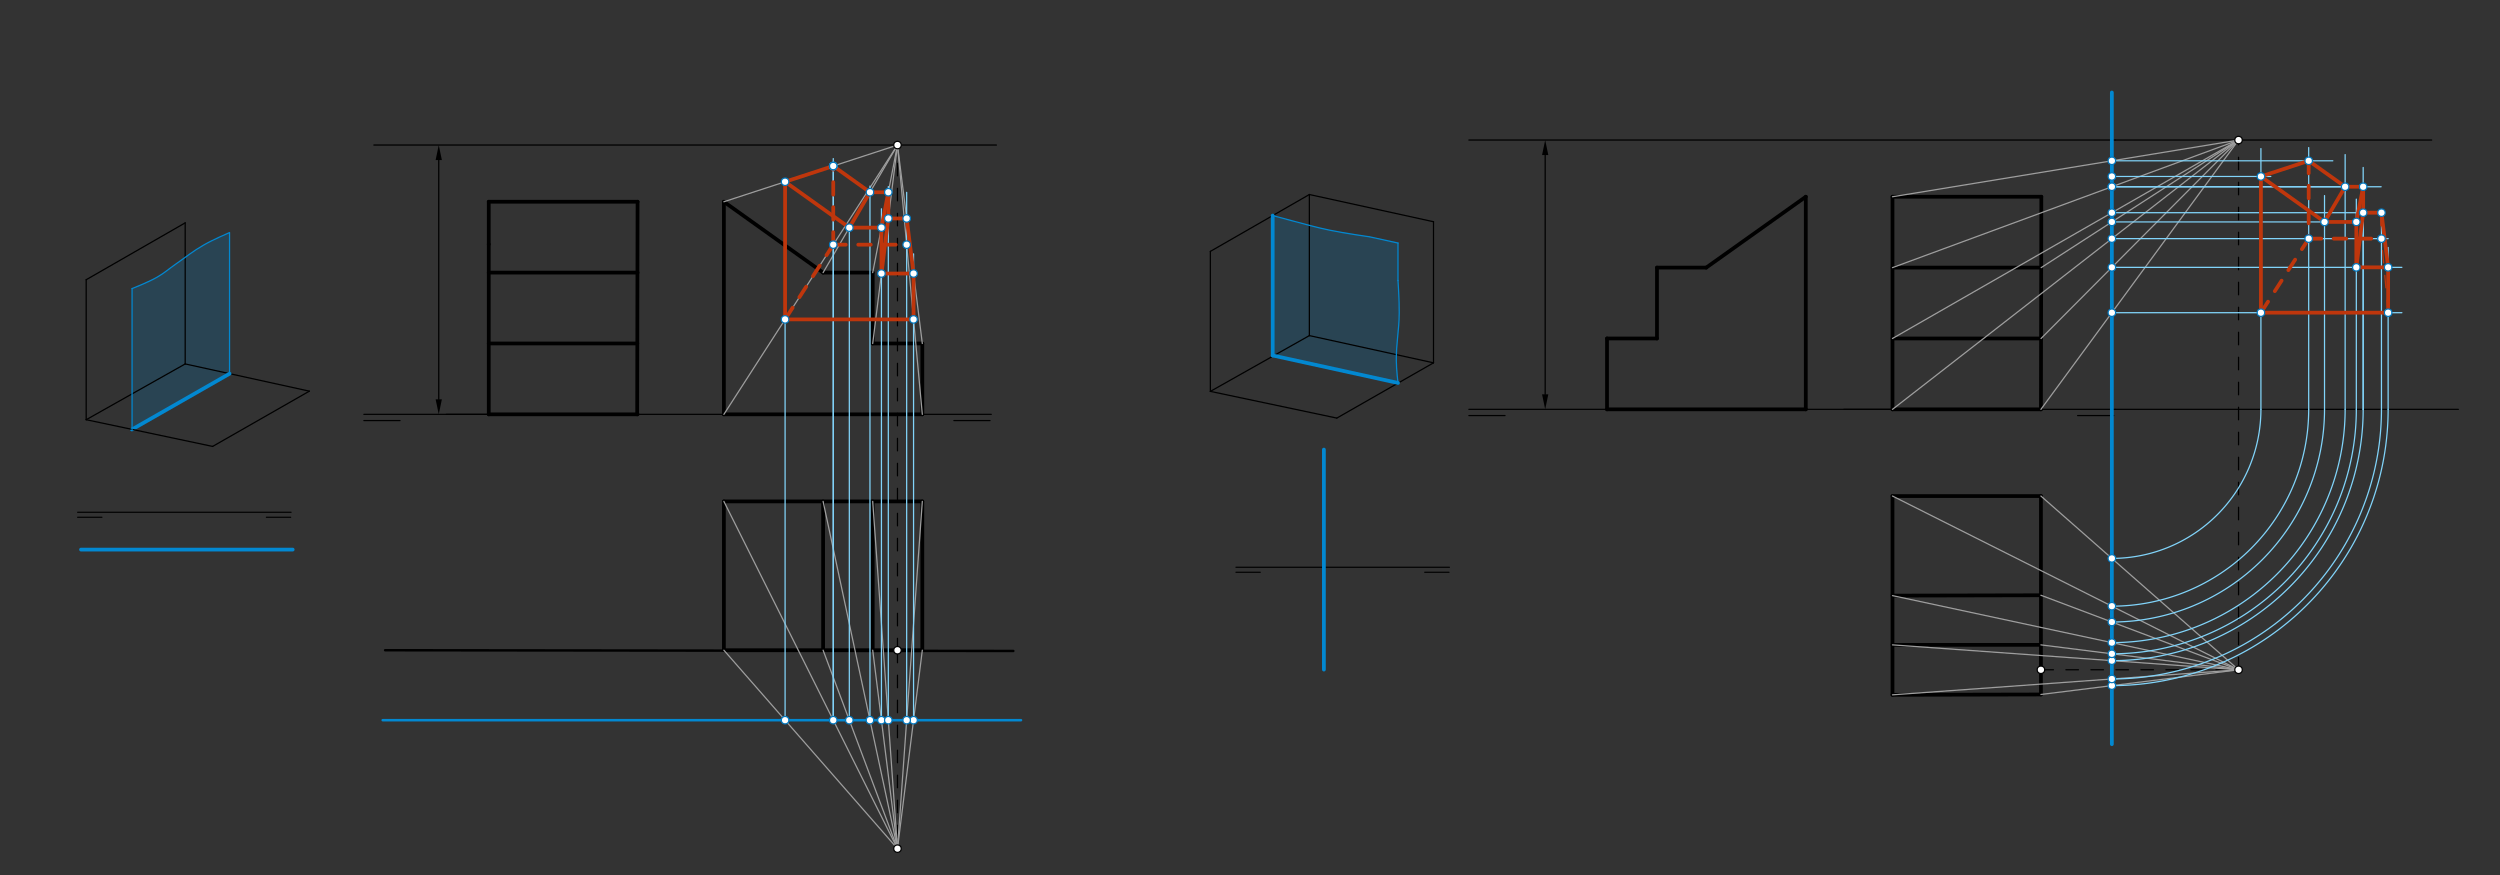 <svg xmlns="http://www.w3.org/2000/svg" class="svg--816" height="100%" preserveAspectRatio="xMidYMid meet" viewBox="0 0 2000 700" width="100%"><rect x="0" y="0" width="2000" height="700" fill="#333333" stroke="none"/><defs><marker id="marker-arrow" markerHeight="16" markerUnits="userSpaceOnUse" markerWidth="24" orient="auto-start-reverse" refX="24" refY="4" viewBox="0 0 24 8"><path d="M 0 0 L 24 4 L 0 8 z" stroke="inherit"></path></marker></defs><g class="aux-layer--949"></g><g class="main-layer--75a"><g class="element--733"><g fill="#0288D1" opacity="0.2"><path d="M 105.649 343.523 L 183.639 298.931 L 183.639 186.064 L 162.933 196.042 L 140.815 211.115 L 125.642 221.771 L 105.649 230.858 L 105.649 343.523 Z" stroke="none"></path></g></g><g class="element--733"><g fill="#0288D1" opacity="0.2"><path d="M 1018.162 172.454 L 1035.545 177.12 L 1063.61 184.111 L 1095.69 189.456 L 1118.39 194.434 L 1118.39 224.407 L 1119.39 250.394 L 1117.057 288.698 L 1118.39 306.354 L 1018.162 284.375 L 1018.162 172.454 Z" stroke="none"></path></g></g><g class="element--733"><line stroke="#000000" stroke-dasharray="none" stroke-linecap="round" stroke-width="1" x1="351" x2="351" y1="319.472" y2="128.039"></line><path d="M351,331.472 l12,2.5 l0,-5 z" fill="#000000" stroke="#000000" stroke-width="0" transform="rotate(270, 351, 331.472)"></path><path d="M351,116.039 l12,2.5 l0,-5 z" fill="#000000" stroke="#000000" stroke-width="0" transform="rotate(90, 351, 116.039)"></path></g><g class="element--733"><line stroke="#000000" stroke-dasharray="none" stroke-linecap="round" stroke-width="3" x1="391" x2="391" y1="331.472" y2="195.409"></line></g><g class="element--733"><line stroke="#000000" stroke-dasharray="none" stroke-linecap="round" stroke-width="3" x1="391" x2="510.055" y1="331.472" y2="331.472"></line></g><g class="element--733"><line stroke="#000000" stroke-dasharray="none" stroke-linecap="round" stroke-width="3" x1="579.111" x2="737.851" y1="331.472" y2="331.472"></line></g><g class="element--733"><line stroke="#000000" stroke-dasharray="none" stroke-linecap="round" stroke-width="3" x1="579.111" x2="737.851" y1="401.126" y2="401.126"></line></g><g class="element--733"><line stroke="#000000" stroke-dasharray="none" stroke-linecap="round" stroke-width="3" x1="737.851" x2="737.851" y1="401.126" y2="520.181"></line></g><g class="element--733"><line stroke="#000000" stroke-dasharray="none" stroke-linecap="round" stroke-width="3" x1="579.111" x2="579.111" y1="401.126" y2="520.181"></line></g><g class="element--733"><line stroke="#000000" stroke-dasharray="none" stroke-linecap="round" stroke-width="3" x1="579.111" x2="737.851" y1="520.181" y2="520.181"></line></g><g class="element--733"><line stroke="#000000" stroke-dasharray="none" stroke-linecap="round" stroke-width="3" x1="658.481" x2="658.481" y1="401.126" y2="520.181"></line></g><g class="element--733"><line stroke="#000000" stroke-dasharray="none" stroke-linecap="round" stroke-width="3" x1="698.166" x2="698.166" y1="401.126" y2="520.181"></line></g><g class="element--733"><line stroke="#000000" stroke-dasharray="none" stroke-linecap="round" stroke-width="3" x1="737.851" x2="737.851" y1="331.472" y2="274.779"></line></g><g class="element--733"><line stroke="#000000" stroke-dasharray="none" stroke-linecap="round" stroke-width="3" x1="737.851" x2="698.166" y1="274.779" y2="274.779"></line></g><g class="element--733"><line stroke="#000000" stroke-dasharray="none" stroke-linecap="round" stroke-width="3" x1="698.166" x2="698.166" y1="274.779" y2="218.086"></line></g><g class="element--733"><line stroke="#000000" stroke-dasharray="none" stroke-linecap="round" stroke-width="3" x1="698.166" x2="658.481" y1="218.086" y2="218.086"></line></g><g class="element--733"><line stroke="#000000" stroke-dasharray="none" stroke-linecap="round" stroke-width="3" x1="658.481" x2="579.111" y1="218.086" y2="161.393"></line></g><g class="element--733"><line stroke="#000000" stroke-dasharray="none" stroke-linecap="round" stroke-width="3" x1="510.055" x2="391" y1="218.086" y2="218.086"></line></g><g class="element--733"><line stroke="#000000" stroke-dasharray="none" stroke-linecap="round" stroke-width="3" x1="510.055" x2="391" y1="161.393" y2="161.393"></line></g><g class="element--733"><line stroke="#000000" stroke-dasharray="none" stroke-linecap="round" stroke-width="3" x1="391" x2="391" y1="161.393" y2="195.409"></line></g><g class="element--733"><line stroke="#000000" stroke-dasharray="none" stroke-linecap="round" stroke-width="3" x1="510.055" x2="509.74" y1="161.393" y2="331.472"></line></g><g class="element--733"><line stroke="#000000" stroke-dasharray="none" stroke-linecap="round" stroke-width="3" x1="509.845" x2="391" y1="274.779" y2="274.779"></line></g><g class="element--733"><line stroke="#000000" stroke-dasharray="none" stroke-linecap="round" stroke-width="3" x1="579.111" x2="579.111" y1="161.393" y2="331.472"></line></g><g class="element--733"><line stroke="#000000" stroke-dasharray="none" stroke-linecap="round" stroke-width="1" x1="391" x2="356.984" y1="331.472" y2="331.472"></line></g><g class="element--733"><line stroke="#000000" stroke-dasharray="10" stroke-linecap="round" stroke-width="1" x1="717.981" x2="717.981" y1="520.181" y2="678.921"></line></g><g class="element--733"><line stroke="#000000" stroke-dasharray="none" stroke-linecap="round" stroke-width="2" x1="308.111" x2="810.653" y1="520.181" y2="520.777"></line></g><g class="element--733"><line stroke="#000000" stroke-dasharray="none" stroke-linecap="round" stroke-width="3" x1="1514" x2="1514" y1="157.393" y2="327.472"></line></g><g class="element--733"><line stroke="#000000" stroke-dasharray="none" stroke-linecap="round" stroke-width="3" x1="1514" x2="1632.74" y1="327.472" y2="327.472"></line></g><g class="element--733"><line stroke="#000000" stroke-dasharray="none" stroke-linecap="round" stroke-width="3" x1="1514" x2="1633.055" y1="157.393" y2="157.393"></line></g><g class="element--733"><line stroke="#000000" stroke-dasharray="none" stroke-linecap="round" stroke-width="3" x1="1633.055" x2="1632.74" y1="157.393" y2="327.472"></line></g><g class="element--733"><line stroke="#000000" stroke-dasharray="none" stroke-linecap="round" stroke-width="3" x1="1514" x2="1632.845" y1="270.779" y2="270.779"></line></g><g class="element--733"><line stroke="#000000" stroke-dasharray="none" stroke-linecap="round" stroke-width="3" x1="1514" x2="1632.95" y1="214.086" y2="214.086"></line></g><g class="element--733"><line stroke="#0288D1" stroke-dasharray="none" stroke-linecap="round" stroke-width="1" x1="1632.74" x2="1514" y1="396.843" y2="396.843"></line></g><g class="element--733"><line stroke="#0288D1" stroke-dasharray="none" stroke-linecap="round" stroke-width="1" x1="1444.629" x2="1364.977" y1="157.393" y2="214.086"></line></g><g class="element--733"><line stroke="#000000" stroke-dasharray="none" stroke-linecap="round" stroke-width="3" x1="1285.609" x2="1325.575" y1="270.779" y2="270.779"></line></g><g class="element--733"><line stroke="#000000" stroke-dasharray="none" stroke-linecap="round" stroke-width="3" x1="1325.575" x2="1325.575" y1="270.779" y2="214.086"></line></g><g class="element--733"><line stroke="#000000" stroke-dasharray="none" stroke-linecap="round" stroke-width="3" x1="1325.575" x2="1364.977" y1="214.086" y2="214.086"></line></g><g class="element--733"><line stroke="#000000" stroke-dasharray="none" stroke-linecap="round" stroke-width="3" x1="1364.977" x2="1444.629" y1="214.086" y2="157.393"></line></g><g class="element--733"><line stroke="#000000" stroke-dasharray="none" stroke-linecap="round" stroke-width="3" x1="1444.629" x2="1444.629" y1="157.393" y2="327.472"></line></g><g class="element--733"><line stroke="#000000" stroke-dasharray="none" stroke-linecap="round" stroke-width="3" x1="1514" x2="1632.74" y1="396.843" y2="396.843"></line></g><g class="element--733"><line stroke="#000000" stroke-dasharray="none" stroke-linecap="round" stroke-width="3" x1="1632.74" x2="1632.74" y1="396.843" y2="555.583"></line></g><g class="element--733"><line stroke="#000000" stroke-dasharray="none" stroke-linecap="round" stroke-width="3" x1="1632.74" x2="1514" y1="555.583" y2="555.866"></line></g><g class="element--733"><line stroke="#000000" stroke-dasharray="none" stroke-linecap="round" stroke-width="3" x1="1514" x2="1514" y1="555.866" y2="396.843"></line></g><g class="element--733"><line stroke="#000000" stroke-dasharray="none" stroke-linecap="round" stroke-width="3" x1="1632.74" x2="1514" y1="476.213" y2="476.496"></line></g><g class="element--733"><line stroke="#000000" stroke-dasharray="10" stroke-linecap="round" stroke-width="1" x1="1632.74" x2="1790.835" y1="535.827" y2="535.827"></line></g><g class="element--733"><line stroke="#000000" stroke-dasharray="none" stroke-linecap="round" stroke-width="3" x1="1285.609" x2="1285.609" y1="270.779" y2="327.472"></line></g><g class="element--733"><line stroke="#000000" stroke-dasharray="none" stroke-linecap="round" stroke-width="3" x1="1285.609" x2="1444.629" y1="327.472" y2="327.472"></line></g><g class="element--733"><line stroke="#000000" stroke-dasharray="none" stroke-linecap="round" stroke-width="1" x1="1514" x2="1475.049" y1="327.472" y2="327.472"></line></g><g class="element--733"><line stroke="#000000" stroke-dasharray="none" stroke-linecap="round" stroke-width="1" x1="763.111" x2="792" y1="336.472" y2="336.472"></line></g><g class="element--733"><line stroke="#000000" stroke-dasharray="none" stroke-linecap="round" stroke-width="1" x1="291.111" x2="320" y1="336.472" y2="336.472"></line></g><g class="element--733"><line stroke="#000000" stroke-dasharray="none" stroke-linecap="round" stroke-width="1" x1="299.111" x2="797.111" y1="116.039" y2="116.039"></line></g><g class="element--733"><line stroke="#000000" stroke-dasharray="none" stroke-linecap="round" stroke-width="1" x1="291.111" x2="793" y1="331.472" y2="331.472"></line></g><g class="element--733"><line stroke="#000000" stroke-dasharray="none" stroke-linecap="round" stroke-width="1" x1="148.148" x2="148.148" y1="178.281" y2="291.148"></line></g><g class="element--733"><line stroke="#000000" stroke-dasharray="none" stroke-linecap="round" stroke-width="1" x1="148.148" x2="247.465" y1="291.148" y2="312.928"></line></g><g class="element--733"><line stroke="#000000" stroke-dasharray="none" stroke-linecap="round" stroke-width="1" x1="68.944" x2="68.944" y1="223.772" y2="335.769"></line></g><g class="element--733"><line stroke="#000000" stroke-dasharray="none" stroke-linecap="round" stroke-width="1" x1="62.148" x2="232.815" y1="409.815" y2="409.815"></line></g><g class="element--733"><line stroke="#000000" stroke-dasharray="none" stroke-linecap="round" stroke-width="1" x1="62.148" x2="81.492" y1="413.815" y2="413.815"></line></g><g class="element--733"><line stroke="#000000" stroke-dasharray="none" stroke-linecap="round" stroke-width="1" x1="213.148" x2="232.492" y1="413.815" y2="413.815"></line></g><g class="element--733"><line stroke="#0288D1" stroke-dasharray="none" stroke-linecap="round" stroke-width="3" x1="64.815" x2="234.148" y1="439.667" y2="439.667"></line></g><g class="element--733"><line stroke="#0288D1" stroke-dasharray="none" stroke-linecap="round" stroke-width="3" x1="105.523" x2="183.639" y1="343.596" y2="298.958"></line></g><g class="element--733"><line stroke="#000000" stroke-dasharray="none" stroke-linecap="round" stroke-width="1" x1="148.148" x2="68.944" y1="291.148" y2="335.769"></line></g><g class="element--733"><line stroke="#000000" stroke-dasharray="none" stroke-linecap="round" stroke-width="1" x1="148.148" x2="68.944" y1="178.281" y2="223.772"></line></g><g class="element--733"><line stroke="#000000" stroke-dasharray="none" stroke-linecap="round" stroke-width="1" x1="247.465" x2="170.098" y1="312.928" y2="357.138"></line></g><g class="element--733"><line stroke="#000000" stroke-dasharray="none" stroke-linecap="round" stroke-width="1" x1="68.944" x2="170.098" y1="335.769" y2="357.138"></line></g><g class="element--733"><line stroke="#000000" stroke-dasharray="none" stroke-linecap="round" stroke-width="1" x1="968.277" x2="1047.481" y1="201.106" y2="155.614"></line></g><g class="element--733"><line stroke="#000000" stroke-dasharray="none" stroke-linecap="round" stroke-width="1" x1="1047.481" x2="1146.799" y1="155.614" y2="177.395"></line></g><g class="element--733"><line stroke="#000000" stroke-dasharray="none" stroke-linecap="round" stroke-width="1" x1="1146.799" x2="1146.799" y1="177.395" y2="290.262"></line></g><g class="element--733"><line stroke="#000000" stroke-dasharray="none" stroke-linecap="round" stroke-width="1" x1="1146.799" x2="1069.431" y1="290.262" y2="334.472"></line></g><g class="element--733"><line stroke="#000000" stroke-dasharray="none" stroke-linecap="round" stroke-width="1" x1="1069.431" x2="968.277" y1="334.472" y2="313.103"></line></g><g class="element--733"><line stroke="#000000" stroke-dasharray="none" stroke-linecap="round" stroke-width="1" x1="968.277" x2="968.277" y1="313.103" y2="201.106"></line></g><g class="element--733"><line stroke="#000000" stroke-dasharray="none" stroke-linecap="round" stroke-width="1" x1="968.277" x2="1047.481" y1="313.103" y2="268.481"></line></g><g class="element--733"><line stroke="#000000" stroke-dasharray="none" stroke-linecap="round" stroke-width="1" x1="1047.481" x2="1047.481" y1="268.481" y2="155.614"></line></g><g class="element--733"><line stroke="#000000" stroke-dasharray="none" stroke-linecap="round" stroke-width="1" x1="1047.481" x2="1146.799" y1="268.481" y2="290.262"></line></g><g class="element--733"><line stroke="#000000" stroke-dasharray="none" stroke-linecap="round" stroke-width="1" x1="988.815" x2="1159.481" y1="453.815" y2="453.815"></line></g><g class="element--733"><line stroke="#000000" stroke-dasharray="none" stroke-linecap="round" stroke-width="1" x1="988.815" x2="1008.159" y1="457.815" y2="457.815"></line></g><g class="element--733"><line stroke="#000000" stroke-dasharray="none" stroke-linecap="round" stroke-width="1" x1="1139.815" x2="1159.159" y1="457.815" y2="457.815"></line></g><g class="element--733"><path d="M 105.649 230.858 C 105.649 230.858, 118.185 226.035, 125.642 221.771 C 131.938 218.172, 134.726 215.328, 140.815 211.115 C 149.604 205.034, 153.826 201.3, 162.933 196.042 C 170.753 191.527, 183.639 186.064, 183.639 186.064 C 183.639 186.064, 170.753 191.527, 162.933 196.042 C 153.826 201.3, 149.604 205.034, 140.815 211.115 C 134.726 215.328, 131.938 218.172, 125.642 221.771 C 118.185 226.035, 105.649 230.858, 105.649 230.858" fill="none" stroke="#0288D1" stroke-linecap="round" stroke-width="1"></path></g><g class="element--733"><line stroke="#0288D1" stroke-dasharray="none" stroke-linecap="round" stroke-width="1" x1="105.649" x2="105.649" y1="230.858" y2="343.523"></line></g><g class="element--733"><line stroke="#0288D1" stroke-dasharray="none" stroke-linecap="round" stroke-width="1" x1="183.639" x2="183.639" y1="186.064" y2="298.931"></line></g><g class="element--733"><line stroke="#0288D1" stroke-dasharray="none" stroke-linecap="round" stroke-width="3" x1="1018.162" x2="1018.162" y1="172.454" y2="284.375"></line></g><g class="element--733"><line stroke="#0288D1" stroke-dasharray="none" stroke-linecap="round" stroke-width="3" x1="1018.162" x2="1118.39" y1="284.375" y2="306.354"></line></g><g class="element--733"><path d="M 1018.162 172.454 C 1018.162 172.454, 1028.59 175.32, 1035.545 177.12 C 1046.721 180.011, 1052.389 181.782, 1063.61 184.111 C 1076.227 186.729, 1095.69 189.456, 1095.69 189.456 C 1095.69 189.456, 1076.227 186.729, 1063.61 184.111 C 1052.389 181.782, 1046.721 180.011, 1035.545 177.12 C 1028.59 175.32, 1018.162 172.454, 1018.162 172.454" fill="none" stroke="#0288D1" stroke-linecap="round" stroke-width="1"></path></g><g class="element--733"><path d="M 1118.39 224.407 C 1118.39 224.407, 1119.505 240.116, 1119.39 250.394 C 1119.22 265.561, 1116.947 273.598, 1117.057 288.698 C 1117.107 295.666, 1118.39 306.354, 1118.39 306.354 C 1118.39 306.354, 1117.107 295.666, 1117.057 288.698 C 1116.947 273.598, 1119.22 265.561, 1119.39 250.394 C 1119.505 240.116, 1118.39 224.407, 1118.39 224.407" fill="none" stroke="#0288D1" stroke-linecap="round" stroke-width="1"></path></g><g class="element--733"><line stroke="#0288D1" stroke-dasharray="none" stroke-linecap="round" stroke-width="1" x1="1095.69" x2="1118.39" y1="189.456" y2="194.434"></line></g><g class="element--733"><line stroke="#0288D1" stroke-dasharray="none" stroke-linecap="round" stroke-width="1" x1="1118.39" x2="1118.39" y1="194.434" y2="224.407"></line></g><g class="element--733"><line stroke="#0288D1" stroke-dasharray="none" stroke-linecap="round" stroke-width="3" x1="1059.111" x2="1059.111" y1="359.667" y2="535.667"></line></g><g class="element--733"><line stroke="#000000" stroke-dasharray="none" stroke-linecap="round" stroke-width="1" x1="1175.111" x2="1204" y1="332.472" y2="332.472"></line></g><g class="element--733"><line stroke="#000000" stroke-dasharray="none" stroke-linecap="round" stroke-width="1" x1="1662.111" x2="1691" y1="332.472" y2="332.472"></line></g><g class="element--733"><line stroke="#000000" stroke-dasharray="none" stroke-linecap="round" stroke-width="1" x1="1175.111" x2="1692.148" y1="327.472" y2="327.472"></line></g><g class="element--733"><line stroke="#000000" stroke-dasharray="none" stroke-linecap="round" stroke-width="1" x1="1175.111" x2="1692.148" y1="112.039" y2="112.039"></line></g><g class="element--733"><line stroke="#000000" stroke-dasharray="none" stroke-linecap="round" stroke-width="1" x1="1236.148" x2="1236.148" y1="124.039" y2="315.472"></line><path d="M1236.148,112.039 l12,2.5 l0,-5 z" fill="#000000" stroke="#000000" stroke-width="0" transform="rotate(90, 1236.148, 112.039)"></path><path d="M1236.148,327.472 l12,2.5 l0,-5 z" fill="#000000" stroke="#000000" stroke-width="0" transform="rotate(270, 1236.148, 327.472)"></path></g><g class="element--733"><line stroke="#000000" stroke-dasharray="none" stroke-linecap="round" stroke-width="3" x1="1632.74" x2="1514" y1="515.898" y2="515.898"></line></g><g class="element--733"><line stroke="#000000" stroke-dasharray="10" stroke-linecap="round" stroke-width="1" x1="717.981" x2="717.981" y1="520.667" y2="116.039"></line></g><g class="element--733"><line stroke="#000000" stroke-dasharray="10" stroke-linecap="round" stroke-width="1" x1="2707" x2="2707" y1="550.944" y2="868.425"></line></g><g class="element--733"><line stroke="#0288D1" stroke-dasharray="none" stroke-linecap="round" stroke-width="2" x1="306.148" x2="816.815" y1="576.148" y2="576.148"></line></g><g class="element--733"><line stroke="#9E9E9E" stroke-dasharray="none" stroke-linecap="round" stroke-width="1" x1="579.111" x2="717.981" y1="401.126" y2="678.921"></line></g><g class="element--733"><line stroke="#9E9E9E" stroke-dasharray="none" stroke-linecap="round" stroke-width="1" x1="658.481" x2="717.981" y1="401.126" y2="678.921"></line></g><g class="element--733"><line stroke="#9E9E9E" stroke-dasharray="none" stroke-linecap="round" stroke-width="1" x1="698.166" x2="717.981" y1="401.126" y2="678.921"></line></g><g class="element--733"><line stroke="#9E9E9E" stroke-dasharray="none" stroke-linecap="round" stroke-width="1" x1="737.851" x2="717.981" y1="401.126" y2="678.921"></line></g><g class="element--733"><line stroke="#9E9E9E" stroke-dasharray="none" stroke-linecap="round" stroke-width="1" x1="579.111" x2="717.981" y1="520.181" y2="678.921"></line></g><g class="element--733"><line stroke="#9E9E9E" stroke-dasharray="none" stroke-linecap="round" stroke-width="1" x1="658.481" x2="717.981" y1="520.181" y2="678.921"></line></g><g class="element--733"><line stroke="#9E9E9E" stroke-dasharray="none" stroke-linecap="round" stroke-width="1" x1="698.166" x2="717.981" y1="520.181" y2="678.921"></line></g><g class="element--733"><line stroke="#9E9E9E" stroke-dasharray="none" stroke-linecap="round" stroke-width="1" x1="737.851" x2="717.981" y1="520.181" y2="678.921"></line></g><g class="element--733"><line stroke="#9E9E9E" stroke-dasharray="none" stroke-linecap="round" stroke-width="1" x1="579.111" x2="717.981" y1="161.393" y2="116.039"></line></g><g class="element--733"><line stroke="#9E9E9E" stroke-dasharray="none" stroke-linecap="round" stroke-width="1" x1="658.481" x2="717.981" y1="218.086" y2="116.039"></line></g><g class="element--733"><line stroke="#9E9E9E" stroke-dasharray="none" stroke-linecap="round" stroke-width="1" x1="698.166" x2="717.981" y1="218.086" y2="116.039"></line></g><g class="element--733"><line stroke="#9E9E9E" stroke-dasharray="none" stroke-linecap="round" stroke-width="1" x1="698.166" x2="717.981" y1="274.779" y2="116.039"></line></g><g class="element--733"><line stroke="#9E9E9E" stroke-dasharray="none" stroke-linecap="round" stroke-width="1" x1="737.851" x2="717.981" y1="274.779" y2="116.039"></line></g><g class="element--733"><line stroke="#9E9E9E" stroke-dasharray="none" stroke-linecap="round" stroke-width="1" x1="737.851" x2="717.981" y1="331.472" y2="116.039"></line></g><g class="element--733"><line stroke="#9E9E9E" stroke-dasharray="none" stroke-linecap="round" stroke-width="1" x1="579.111" x2="717.981" y1="331.472" y2="116.039"></line></g><g class="element--733"><line stroke="#81D4FA" stroke-dasharray="none" stroke-linecap="round" stroke-width="1" x1="628.073" x2="628.073" y1="576.148" y2="145.257"></line></g><g class="element--733"><line stroke="#81D4FA" stroke-dasharray="none" stroke-linecap="round" stroke-width="1" x1="730.846" x2="730.846" y1="576.148" y2="203.111"></line></g><g class="element--733"><line stroke="#81D4FA" stroke-dasharray="none" stroke-linecap="round" stroke-width="1" x1="628.073" x2="730.846" y1="255.517" y2="255.517"></line></g><g class="element--733"><line stroke="#81D4FA" stroke-dasharray="none" stroke-linecap="round" stroke-width="1" x1="666.605" x2="666.605" y1="576.148" y2="126.889"></line></g><g class="element--733"><line stroke="#81D4FA" stroke-dasharray="none" stroke-linecap="round" stroke-width="1" x1="725.332" x2="725.332" y1="576.148" y2="153.889"></line></g><g class="element--733"><line stroke="#81D4FA" stroke-dasharray="none" stroke-linecap="round" stroke-width="1" x1="679.459" x2="679.459" y1="576.148" y2="179.705"></line></g><g class="element--733"><line stroke="#81D4FA" stroke-dasharray="none" stroke-linecap="round" stroke-width="1" x1="705.152" x2="705.152" y1="576.148" y2="167.063"></line></g><g class="element--733"><line stroke="#81D4FA" stroke-dasharray="none" stroke-linecap="round" stroke-width="1" x1="679.459" x2="705.152" y1="182.108" y2="182.108"></line></g><g class="element--733"><line stroke="#81D4FA" stroke-dasharray="none" stroke-linecap="round" stroke-width="1" x1="628.073" x2="679.459" y1="145.403" y2="182.108"></line></g><g class="element--733"><line stroke="#81D4FA" stroke-dasharray="none" stroke-linecap="round" stroke-width="1" x1="705.152" x2="730.846" y1="218.812" y2="218.812"></line></g><g class="element--733"><line stroke="#81D4FA" stroke-dasharray="none" stroke-linecap="round" stroke-width="1" x1="695.969" x2="695.969" y1="576.148" y2="148.889"></line></g><g class="element--733"><line stroke="#81D4FA" stroke-dasharray="none" stroke-linecap="round" stroke-width="1" x1="710.65" x2="710.65" y1="576.148" y2="149.286"></line></g><g class="element--733"><line stroke="#81D4FA" stroke-dasharray="none" stroke-linecap="round" stroke-width="1" x1="666.605" x2="666.605" y1="576.148" y2="132.632"></line></g><g class="element--733"><line stroke="#81D4FA" stroke-dasharray="none" stroke-linecap="round" stroke-width="1" x1="666.605" x2="695.969" y1="132.818" y2="153.793"></line></g><g class="element--733"><line stroke="#81D4FA" stroke-dasharray="none" stroke-linecap="round" stroke-width="1" x1="695.969" x2="710.65" y1="153.793" y2="153.793"></line></g><g class="element--733"><line stroke="#81D4FA" stroke-dasharray="none" stroke-linecap="round" stroke-width="1" x1="710.65" x2="710.65" y1="153.793" y2="174.767"></line></g><g class="element--733"><line stroke="#81D4FA" stroke-dasharray="none" stroke-linecap="round" stroke-width="1" x1="710.65" x2="725.332" y1="174.767" y2="174.767"></line></g><g class="element--733"><line stroke="#BF360C" stroke-dasharray="none" stroke-linecap="round" stroke-width="3" x1="730.846" x2="628.073" y1="255.517" y2="255.517"></line></g><g class="element--733"><line stroke="#BF360C" stroke-dasharray="none" stroke-linecap="round" stroke-width="3" x1="628.073" x2="628.073" y1="255.517" y2="145.403"></line></g><g class="element--733"><line stroke="#BF360C" stroke-dasharray="none" stroke-linecap="round" stroke-width="3" x1="628.073" x2="666.605" y1="145.403" y2="132.818"></line></g><g class="element--733"><line stroke="#BF360C" stroke-dasharray="none" stroke-linecap="round" stroke-width="3" x1="666.605" x2="695.969" y1="132.818" y2="153.793"></line></g><g class="element--733"><line stroke="#BF360C" stroke-dasharray="none" stroke-linecap="round" stroke-width="3" x1="695.969" x2="710.65" y1="153.793" y2="153.793"></line></g><g class="element--733"><line stroke="#BF360C" stroke-dasharray="none" stroke-linecap="round" stroke-width="3" x1="710.65" x2="710.65" y1="153.793" y2="174.767"></line></g><g class="element--733"><line stroke="#BF360C" stroke-dasharray="none" stroke-linecap="round" stroke-width="3" x1="710.65" x2="725.332" y1="174.767" y2="174.767"></line></g><g class="element--733"><line stroke="#BF360C" stroke-dasharray="none" stroke-linecap="round" stroke-width="3" x1="725.332" x2="730.846" y1="174.767" y2="218.812"></line></g><g class="element--733"><line stroke="#BF360C" stroke-dasharray="none" stroke-linecap="round" stroke-width="3" x1="730.846" x2="730.846" y1="218.812" y2="255.517"></line></g><g class="element--733"><line stroke="#BF360C" stroke-dasharray="none" stroke-linecap="round" stroke-width="3" x1="628.073" x2="679.459" y1="145.403" y2="182.108"></line></g><g class="element--733"><line stroke="#BF360C" stroke-dasharray="none" stroke-linecap="round" stroke-width="3" x1="679.459" x2="695.969" y1="182.108" y2="153.793"></line></g><g class="element--733"><line stroke="#BF360C" stroke-dasharray="none" stroke-linecap="round" stroke-width="3" x1="679.459" x2="705.152" y1="182.108" y2="182.108"></line></g><g class="element--733"><line stroke="#BF360C" stroke-dasharray="none" stroke-linecap="round" stroke-width="3" x1="705.152" x2="710.65" y1="182.108" y2="153.793"></line></g><g class="element--733"><line stroke="#BF360C" stroke-dasharray="none" stroke-linecap="round" stroke-width="3" x1="705.152" x2="705.152" y1="182.108" y2="218.812"></line></g><g class="element--733"><line stroke="#BF360C" stroke-dasharray="none" stroke-linecap="round" stroke-width="3" x1="705.152" x2="710.65" y1="218.812" y2="174.767"></line></g><g class="element--733"><line stroke="#BF360C" stroke-dasharray="none" stroke-linecap="round" stroke-width="3" x1="705.152" x2="730.846" y1="218.812" y2="218.812"></line></g><g class="element--733"><line stroke="#BF360C" stroke-dasharray="10" stroke-linecap="round" stroke-width="3" x1="666.605" x2="628.073" y1="195.741" y2="255.517"></line></g><g class="element--733"><line stroke="#BF360C" stroke-dasharray="10" stroke-linecap="round" stroke-width="3" x1="666.605" x2="666.605" y1="195.741" y2="132.818"></line></g><g class="element--733"><line stroke="#BF360C" stroke-dasharray="10" stroke-linecap="round" stroke-width="3" x1="666.605" x2="725.332" y1="195.741" y2="195.741"></line></g><g class="element--733"><line stroke="#000000" stroke-dasharray="none" stroke-linecap="round" stroke-width="1" x1="1692.148" x2="1945.333" y1="112.039" y2="112.039"></line></g><g class="element--733"><line stroke="#000000" stroke-dasharray="none" stroke-linecap="round" stroke-width="1" x1="1692.148" x2="1966.667" y1="327.472" y2="327.472"></line></g><g class="element--733"><line stroke="#0288D1" stroke-dasharray="none" stroke-linecap="round" stroke-width="3" x1="1689.481" x2="1689.481" y1="74" y2="595.333"></line></g><g class="element--733"><line stroke="#000000" stroke-dasharray="10" stroke-linecap="round" stroke-width="1" x1="1790.835" x2="1790.835" y1="535.827" y2="112.039"></line></g><g class="element--733"><line stroke="#9E9E9E" stroke-dasharray="none" stroke-linecap="round" stroke-width="1" x1="1514" x2="1790.835" y1="396.843" y2="535.827"></line></g><g class="element--733"><line stroke="#9E9E9E" stroke-dasharray="none" stroke-linecap="round" stroke-width="1" x1="1632.74" x2="1790.835" y1="396.843" y2="535.827"></line></g><g class="element--733"><line stroke="#9E9E9E" stroke-dasharray="none" stroke-linecap="round" stroke-width="1" x1="1514" x2="1790.835" y1="476.496" y2="535.827"></line></g><g class="element--733"><line stroke="#9E9E9E" stroke-dasharray="none" stroke-linecap="round" stroke-width="1" x1="1632.74" x2="1790.835" y1="476.213" y2="535.827"></line></g><g class="element--733"><line stroke="#9E9E9E" stroke-dasharray="none" stroke-linecap="round" stroke-width="1" x1="1514" x2="1790.835" y1="515.898" y2="535.827"></line></g><g class="element--733"><line stroke="#9E9E9E" stroke-dasharray="none" stroke-linecap="round" stroke-width="1" x1="1632.74" x2="1790.835" y1="515.898" y2="535.827"></line></g><g class="element--733"><line stroke="#9E9E9E" stroke-dasharray="none" stroke-linecap="round" stroke-width="1" x1="1514" x2="1790.835" y1="555.866" y2="535.827"></line></g><g class="element--733"><line stroke="#9E9E9E" stroke-dasharray="none" stroke-linecap="round" stroke-width="1" x1="1632.74" x2="1790.835" y1="555.583" y2="535.827"></line></g><g class="element--733"><line stroke="#9E9E9E" stroke-dasharray="none" stroke-linecap="round" stroke-width="1" x1="1514" x2="1790.835" y1="157.393" y2="112.039"></line></g><g class="element--733"><line stroke="#9E9E9E" stroke-dasharray="none" stroke-linecap="round" stroke-width="1" x1="1514" x2="1790.835" y1="214.086" y2="112.039"></line></g><g class="element--733"><line stroke="#9E9E9E" stroke-dasharray="none" stroke-linecap="round" stroke-width="1" x1="1632.95" x2="1790.835" y1="214.086" y2="112.039"></line></g><g class="element--733"><line stroke="#9E9E9E" stroke-dasharray="none" stroke-linecap="round" stroke-width="1" x1="1514" x2="1790.835" y1="270.779" y2="112.039"></line></g><g class="element--733"><line stroke="#9E9E9E" stroke-dasharray="none" stroke-linecap="round" stroke-width="1" x1="1632.845" x2="1790.835" y1="270.779" y2="112.039"></line></g><g class="element--733"><line stroke="#9E9E9E" stroke-dasharray="none" stroke-linecap="round" stroke-width="1" x1="1514" x2="1790.835" y1="327.472" y2="112.039"></line></g><g class="element--733"><line stroke="#9E9E9E" stroke-dasharray="none" stroke-linecap="round" stroke-width="1" x1="1632.74" x2="1790.835" y1="327.472" y2="112.039"></line></g><g class="element--733"><path d="M 1689.481 548.493 A 221.02 221.02 0 0 0 1910.502 327.472" fill="none" stroke="#81D4FA" stroke-dasharray="none" stroke-linecap="round" stroke-width="1"></path></g><g class="element--733"><line stroke="#81D4FA" stroke-dasharray="none" stroke-linecap="round" stroke-width="1" x1="1910.502" x2="1910.502" y1="327.472" y2="198"></line></g><g class="element--733"><line stroke="#81D4FA" stroke-dasharray="none" stroke-linecap="round" stroke-width="1" x1="1689.481" x2="1921.481" y1="250.152" y2="250.152"></line></g><g class="element--733"><line stroke="#81D4FA" stroke-dasharray="none" stroke-linecap="round" stroke-width="1" x1="1689.481" x2="1921.481" y1="213.874" y2="213.874"></line></g><g class="element--733"><path d="M 1689.481 543.164 A 215.691 215.691 0 0 0 1905.173 327.472" fill="none" stroke="#81D4FA" stroke-dasharray="none" stroke-linecap="round" stroke-width="1"></path></g><g class="element--733"><line stroke="#81D4FA" stroke-dasharray="none" stroke-linecap="round" stroke-width="1" x1="1905.173" x2="1905.173" y1="327.472" y2="168.489"></line></g><g class="element--733"><line stroke="#81D4FA" stroke-dasharray="none" stroke-linecap="round" stroke-width="1" x1="1689.481" x2="1910.502" y1="190.912" y2="190.912"></line></g><g class="element--733"><line stroke="#81D4FA" stroke-dasharray="none" stroke-linecap="round" stroke-width="1" x1="1689.481" x2="1905.173" y1="170.156" y2="170.156"></line></g><g class="element--733"><path d="M 1689.481 484.943 A 157.471 157.471 0 0 0 1846.952 327.472" fill="none" stroke="#81D4FA" stroke-dasharray="none" stroke-linecap="round" stroke-width="1"></path></g><g class="element--733"><line stroke="#81D4FA" stroke-dasharray="none" stroke-linecap="round" stroke-width="1" x1="1846.952" x2="1846.952" y1="327.472" y2="118.089"></line></g><g class="element--733"><line stroke="#81D4FA" stroke-dasharray="none" stroke-linecap="round" stroke-width="1" x1="1689.481" x2="1866.222" y1="128.644" y2="128.644"></line></g><g class="element--733"><path d="M 1689.481 446.726 A 119.253 119.253 0 0 0 1808.735 327.472" fill="none" stroke="#81D4FA" stroke-dasharray="none" stroke-linecap="round" stroke-width="1"></path></g><g class="element--733"><line stroke="#81D4FA" stroke-dasharray="none" stroke-linecap="round" stroke-width="1" x1="1808.735" x2="1808.735" y1="327.472" y2="118.889"></line></g><g class="element--733"><line stroke="#81D4FA" stroke-dasharray="none" stroke-linecap="round" stroke-width="1" x1="1689.481" x2="1816.622" y1="141.173" y2="141.173"></line></g><g class="element--733"><path d="M 1689.481 528.531 A 201.059 201.059 0 0 0 1890.54 327.472" fill="none" stroke="#81D4FA" stroke-dasharray="none" stroke-linecap="round" stroke-width="1"></path></g><g class="element--733"><line stroke="#81D4FA" stroke-dasharray="none" stroke-linecap="round" stroke-width="1" x1="1890.54" x2="1890.54" y1="327.472" y2="170.156"></line></g><g class="element--733"><line stroke="#81D4FA" stroke-dasharray="none" stroke-linecap="round" stroke-width="1" x1="1890.54" x2="1890.54" y1="327.472" y2="134"></line></g><g class="element--733"><line stroke="#81D4FA" stroke-dasharray="none" stroke-linecap="round" stroke-width="1" x1="1689.481" x2="1904.889" y1="149.4" y2="149.4"></line></g><g class="element--733"><path d="M 1689.481 523.051 A 195.579 195.579 0 0 0 1885.06 327.472" fill="none" stroke="#81D4FA" stroke-dasharray="none" stroke-linecap="round" stroke-width="1"></path></g><g class="element--733"><line stroke="#81D4FA" stroke-dasharray="none" stroke-linecap="round" stroke-width="1" x1="1885.06" x2="1885.06" y1="327.472" y2="159.333"></line></g><g class="element--733"><path d="M 1689.481 514.105 A 186.633 186.633 0 0 0 1876.114 327.472" fill="none" stroke="#81D4FA" stroke-dasharray="none" stroke-linecap="round" stroke-width="1"></path></g><g class="element--733"><line stroke="#81D4FA" stroke-dasharray="none" stroke-linecap="round" stroke-width="1" x1="1689.481" x2="1890.54" y1="177.548" y2="177.548"></line></g><g class="element--733"><line stroke="#81D4FA" stroke-dasharray="none" stroke-linecap="round" stroke-width="1" x1="1876.114" x2="1876.114" y1="327.472" y2="123.689"></line></g><g class="element--733"><line stroke="#81D4FA" stroke-dasharray="none" stroke-linecap="round" stroke-width="1" x1="1689.481" x2="1882.222" y1="149.4" y2="149.4"></line></g><g class="element--733"><path d="M 1689.481 497.609 A 170.137 170.137 0 0 0 1859.618 327.472" fill="none" stroke="#81D4FA" stroke-dasharray="none" stroke-linecap="round" stroke-width="1"></path></g><g class="element--733"><line stroke="#81D4FA" stroke-dasharray="none" stroke-linecap="round" stroke-width="1" x1="1859.618" x2="1859.618" y1="327.472" y2="156.489"></line></g><g class="element--733"><line stroke="#BF360C" stroke-dasharray="none" stroke-linecap="round" stroke-width="3" x1="1846.952" x2="1808.735" y1="128.644" y2="141.173"></line></g><g class="element--733"><line stroke="#BF360C" stroke-dasharray="10" stroke-linecap="round" stroke-width="3" x1="1846.952" x2="1808.735" y1="190.912" y2="250.152"></line></g><g class="element--733"><line stroke="#BF360C" stroke-dasharray="none" stroke-linecap="round" stroke-width="3" x1="1808.735" x2="1808.735" y1="141.173" y2="250.152"></line></g><g class="element--733"><line stroke="#BF360C" stroke-dasharray="none" stroke-linecap="round" stroke-width="3" x1="1808.735" x2="1910.502" y1="250.152" y2="250.152"></line></g><g class="element--733"><line stroke="#BF360C" stroke-dasharray="none" stroke-linecap="round" stroke-width="3" x1="1910.502" x2="1910.502" y1="250.152" y2="213.874"></line></g><g class="element--733"><line stroke="#BF360C" stroke-dasharray="none" stroke-linecap="round" stroke-width="3" x1="1905.173" x2="1910.502" y1="170.156" y2="213.874"></line></g><g class="element--733"><line stroke="#BF360C" stroke-dasharray="none" stroke-linecap="round" stroke-width="3" x1="1905.173" x2="1890.54" y1="170.156" y2="170.156"></line></g><g class="element--733"><line stroke="#BF360C" stroke-dasharray="none" stroke-linecap="round" stroke-width="3" x1="1808.735" x2="1859.618" y1="141.173" y2="177.548"></line></g><g class="element--733"><line stroke="#BF360C" stroke-dasharray="none" stroke-linecap="round" stroke-width="3" x1="1846.952" x2="1876.114" y1="128.644" y2="149.4"></line></g><g class="element--733"><line stroke="#BF360C" stroke-dasharray="none" stroke-linecap="round" stroke-width="3" x1="1859.618" x2="1876.114" y1="177.548" y2="149.4"></line></g><g class="element--733"><line stroke="#BF360C" stroke-dasharray="none" stroke-linecap="round" stroke-width="3" x1="1876.114" x2="1890.54" y1="149.4" y2="149.4"></line></g><g class="element--733"><line stroke="#BF360C" stroke-dasharray="none" stroke-linecap="round" stroke-width="3" x1="1890.54" x2="1890.54" y1="149.4" y2="170.156"></line></g><g class="element--733"><line stroke="#BF360C" stroke-dasharray="10" stroke-linecap="round" stroke-width="3" x1="1846.952" x2="1846.952" y1="128.644" y2="190.912"></line></g><g class="element--733"><line stroke="#BF360C" stroke-dasharray="10" stroke-linecap="round" stroke-width="3" x1="1846.952" x2="1905.173" y1="190.912" y2="190.912"></line></g><g class="element--733"><line stroke="#BF360C" stroke-dasharray="10" stroke-linecap="round" stroke-width="1" x1="1910.502" x2="1905.173" y1="250.152" y2="190.912"></line></g><g class="element--733"><line stroke="#BF360C" stroke-dasharray="10" stroke-linecap="round" stroke-width="2" x1="1905.173" x2="1905.173" y1="170.156" y2="190.912"></line></g><g class="element--733"><line stroke="#BF360C" stroke-dasharray="none" stroke-linecap="round" stroke-width="3" x1="1910.502" x2="1885.06" y1="213.874" y2="213.874"></line></g><g class="element--733"><line stroke="#BF360C" stroke-dasharray="none" stroke-linecap="round" stroke-width="3" x1="1885.06" x2="1885.06" y1="213.874" y2="177.548"></line></g><g class="element--733"><line stroke="#BF360C" stroke-dasharray="none" stroke-linecap="round" stroke-width="3" x1="1885.06" x2="1859.618" y1="177.548" y2="177.548"></line></g><g class="element--733"><line stroke="#BF360C" stroke-dasharray="none" stroke-linecap="round" stroke-width="3" x1="1890.54" x2="1885.06" y1="149.4" y2="177.548"></line></g><g class="element--733"><line stroke="#BF360C" stroke-dasharray="none" stroke-linecap="round" stroke-width="3" x1="1885.06" x2="1890.54" y1="213.874" y2="170.156"></line></g><g class="element--733"><circle cx="717.981" cy="678.921" r="3" stroke="#000000" stroke-width="1" fill="#ffffff"></circle>}</g><g class="element--733"><circle cx="717.981" cy="520.181" r="3" stroke="#000000" stroke-width="1" fill="#ffffff"></circle>}</g><g class="element--733"><circle cx="1632.74" cy="535.827" r="3" stroke="#000000" stroke-width="1" fill="#ffffff"></circle>}</g><g class="element--733"><circle cx="1790.835" cy="535.827" r="3" stroke="#000000" stroke-width="1" fill="#ffffff"></circle>}</g><g class="element--733"><circle cx="717.981" cy="116.039" r="3" stroke="#000000" stroke-width="1" fill="#ffffff"></circle>}</g><g class="element--733"><circle cx="2707" cy="868.425" r="3" stroke="#000000" stroke-width="1" fill="#ffffff"></circle>}</g><g class="element--733"><circle cx="628.073" cy="576.148" r="3" stroke="#0277BD" stroke-width="1" fill="#ffffff"></circle>}</g><g class="element--733"><circle cx="628.073" cy="255.517" r="3" stroke="#0277BD" stroke-width="1" fill="#ffffff"></circle>}</g><g class="element--733"><circle cx="628.073" cy="145.403" r="3" stroke="#0277BD" stroke-width="1" fill="#ffffff"></circle>}</g><g class="element--733"><circle cx="730.846" cy="576.148" r="3" stroke="#0277BD" stroke-width="1" fill="#ffffff"></circle>}</g><g class="element--733"><circle cx="730.846" cy="255.517" r="3" stroke="#0277BD" stroke-width="1" fill="#ffffff"></circle>}</g><g class="element--733"><circle cx="730.846" cy="218.812" r="3" stroke="#0277BD" stroke-width="1" fill="#ffffff"></circle>}</g><g class="element--733"><circle cx="666.605" cy="576.148" r="3" stroke="#0277BD" stroke-width="1" fill="#ffffff"></circle>}</g><g class="element--733"><circle cx="666.605" cy="195.741" r="3" stroke="#0277BD" stroke-width="1" fill="#ffffff"></circle>}</g><g class="element--733"><circle cx="666.605" cy="132.818" r="3" stroke="#81D4FA" stroke-width="1" fill="#ffffff"></circle>}</g><g class="element--733"><circle cx="666.605" cy="132.818" r="3" stroke="#0277BD" stroke-width="1" fill="#ffffff"></circle>}</g><g class="element--733"><circle cx="725.332" cy="576.148" r="3" stroke="#0277BD" stroke-width="1" fill="#ffffff"></circle>}</g><g class="element--733"><circle cx="725.332" cy="195.741" r="3" stroke="#0277BD" stroke-width="1" fill="#ffffff"></circle>}</g><g class="element--733"><circle cx="725.332" cy="174.767" r="3" stroke="#0277BD" stroke-width="1" fill="#ffffff"></circle>}</g><g class="element--733"><circle cx="679.459" cy="576.148" r="3" stroke="#0277BD" stroke-width="1" fill="#ffffff"></circle>}</g><g class="element--733"><circle cx="679.459" cy="182.108" r="3" stroke="#0277BD" stroke-width="1" fill="#ffffff"></circle>}</g><g class="element--733"><circle cx="705.152" cy="576.148" r="3" stroke="#0277BD" stroke-width="1" fill="#ffffff"></circle>}</g><g class="element--733"><circle cx="705.152" cy="218.812" r="3" stroke="#0277BD" stroke-width="1" fill="#ffffff"></circle>}</g><g class="element--733"><circle cx="705.152" cy="182.108" r="3" stroke="#0277BD" stroke-width="1" fill="#ffffff"></circle>}</g><g class="element--733"><circle cx="695.969" cy="576.148" r="3" stroke="#0277BD" stroke-width="1" fill="#ffffff"></circle>}</g><g class="element--733"><circle cx="695.969" cy="153.793" r="3" stroke="#0277BD" stroke-width="1" fill="#ffffff"></circle>}</g><g class="element--733"><circle cx="710.65" cy="576.148" r="3" stroke="#0277BD" stroke-width="1" fill="#ffffff"></circle>}</g><g class="element--733"><circle cx="710.65" cy="174.767" r="3" stroke="#0277BD" stroke-width="1" fill="#ffffff"></circle>}</g><g class="element--733"><circle cx="710.65" cy="153.793" r="3" stroke="#0277BD" stroke-width="1" fill="#ffffff"></circle>}</g><g class="element--733"><circle cx="666.605" cy="132.818" r="3" stroke="#0277BD" stroke-width="1" fill="#ffffff"></circle>}</g><g class="element--733"><circle cx="1790.835" cy="112.039" r="3" stroke="#000000" stroke-width="1" fill="#ffffff"></circle>}</g><g class="element--733"><circle cx="1689.481" cy="548.493" r="3" stroke="#0277BD" stroke-width="1" fill="#ffffff"></circle>}</g><g class="element--733"><circle cx="1689.481" cy="250.152" r="3" stroke="#0277BD" stroke-width="1" fill="#ffffff"></circle>}</g><g class="element--733"><circle cx="1910.502" cy="250.152" r="3" stroke="#0277BD" stroke-width="1" fill="#ffffff"></circle>}</g><g class="element--733"><circle cx="1689.481" cy="213.874" r="3" stroke="#0277BD" stroke-width="1" fill="#ffffff"></circle>}</g><g class="element--733"><circle cx="1910.502" cy="213.874" r="3" stroke="#0277BD" stroke-width="1" fill="#ffffff"></circle>}</g><g class="element--733"><circle cx="1689.481" cy="543.164" r="3" stroke="#0277BD" stroke-width="1" fill="#ffffff"></circle>}</g><g class="element--733"><circle cx="1689.481" cy="190.912" r="3" stroke="#0277BD" stroke-width="1" fill="#ffffff"></circle>}</g><g class="element--733"><circle cx="1905.173" cy="190.912" r="3" stroke="#0277BD" stroke-width="1" fill="#ffffff"></circle>}</g><g class="element--733"><circle cx="1689.481" cy="170.156" r="3" stroke="#0277BD" stroke-width="1" fill="#ffffff"></circle>}</g><g class="element--733"><circle cx="1905.173" cy="170.156" r="3" stroke="#0277BD" stroke-width="1" fill="#ffffff"></circle>}</g><g class="element--733"><circle cx="1689.481" cy="484.943" r="3" stroke="#0277BD" stroke-width="1" fill="#ffffff"></circle>}</g><g class="element--733"><circle cx="1846.952" cy="190.912" r="3" stroke="#0277BD" stroke-width="1" fill="#ffffff"></circle>}</g><g class="element--733"><circle cx="1689.481" cy="128.644" r="3" stroke="#0277BD" stroke-width="1" fill="#ffffff"></circle>}</g><g class="element--733"><circle cx="1846.952" cy="128.644" r="3" stroke="#0277BD" stroke-width="1" fill="#ffffff"></circle>}</g><g class="element--733"><circle cx="1689.481" cy="446.726" r="3" stroke="#0277BD" stroke-width="1" fill="#ffffff"></circle>}</g><g class="element--733"><circle cx="1689.481" cy="141.173" r="3" stroke="#0277BD" stroke-width="1" fill="#ffffff"></circle>}</g><g class="element--733"><circle cx="1808.735" cy="141.173" r="3" stroke="#0277BD" stroke-width="1" fill="#ffffff"></circle>}</g><g class="element--733"><circle cx="1808.735" cy="250.152" r="3" stroke="#0277BD" stroke-width="1" fill="#ffffff"></circle>}</g><g class="element--733"><circle cx="1689.481" cy="528.531" r="3" stroke="#0277BD" stroke-width="1" fill="#ffffff"></circle>}</g><g class="element--733"><circle cx="1890.54" cy="170.156" r="3" stroke="#0277BD" stroke-width="1" fill="#ffffff"></circle>}</g><g class="element--733"><circle cx="1689.481" cy="149.4" r="3" stroke="#0277BD" stroke-width="1" fill="#ffffff"></circle>}</g><g class="element--733"><circle cx="1890.54" cy="149.4" r="3" stroke="#0277BD" stroke-width="1" fill="#ffffff"></circle>}</g><g class="element--733"><circle cx="1689.481" cy="523.051" r="3" stroke="#0277BD" stroke-width="1" fill="#ffffff"></circle>}</g><g class="element--733"><circle cx="1885.06" cy="213.874" r="3" stroke="#0277BD" stroke-width="1" fill="#ffffff"></circle>}</g><g class="element--733"><circle cx="1689.481" cy="514.105" r="3" stroke="#0277BD" stroke-width="1" fill="#ffffff"></circle>}</g><g class="element--733"><circle cx="1689.481" cy="177.548" r="3" stroke="#0277BD" stroke-width="1" fill="#ffffff"></circle>}</g><g class="element--733"><circle cx="1885.06" cy="177.548" r="3" stroke="#0277BD" stroke-width="1" fill="#ffffff"></circle>}</g><g class="element--733"><circle cx="1689.481" cy="149.4" r="3" stroke="#0277BD" stroke-width="1" fill="#ffffff"></circle>}</g><g class="element--733"><circle cx="1876.114" cy="149.4" r="3" stroke="#0277BD" stroke-width="1" fill="#ffffff"></circle>}</g><g class="element--733"><circle cx="1689.481" cy="497.609" r="3" stroke="#0277BD" stroke-width="1" fill="#ffffff"></circle>}</g><g class="element--733"><circle cx="1859.618" cy="177.548" r="3" stroke="#0277BD" stroke-width="1" fill="#ffffff"></circle>}</g></g><g class="snaps-layer--ac6"></g><g class="temp-layer--52d"></g></svg>
